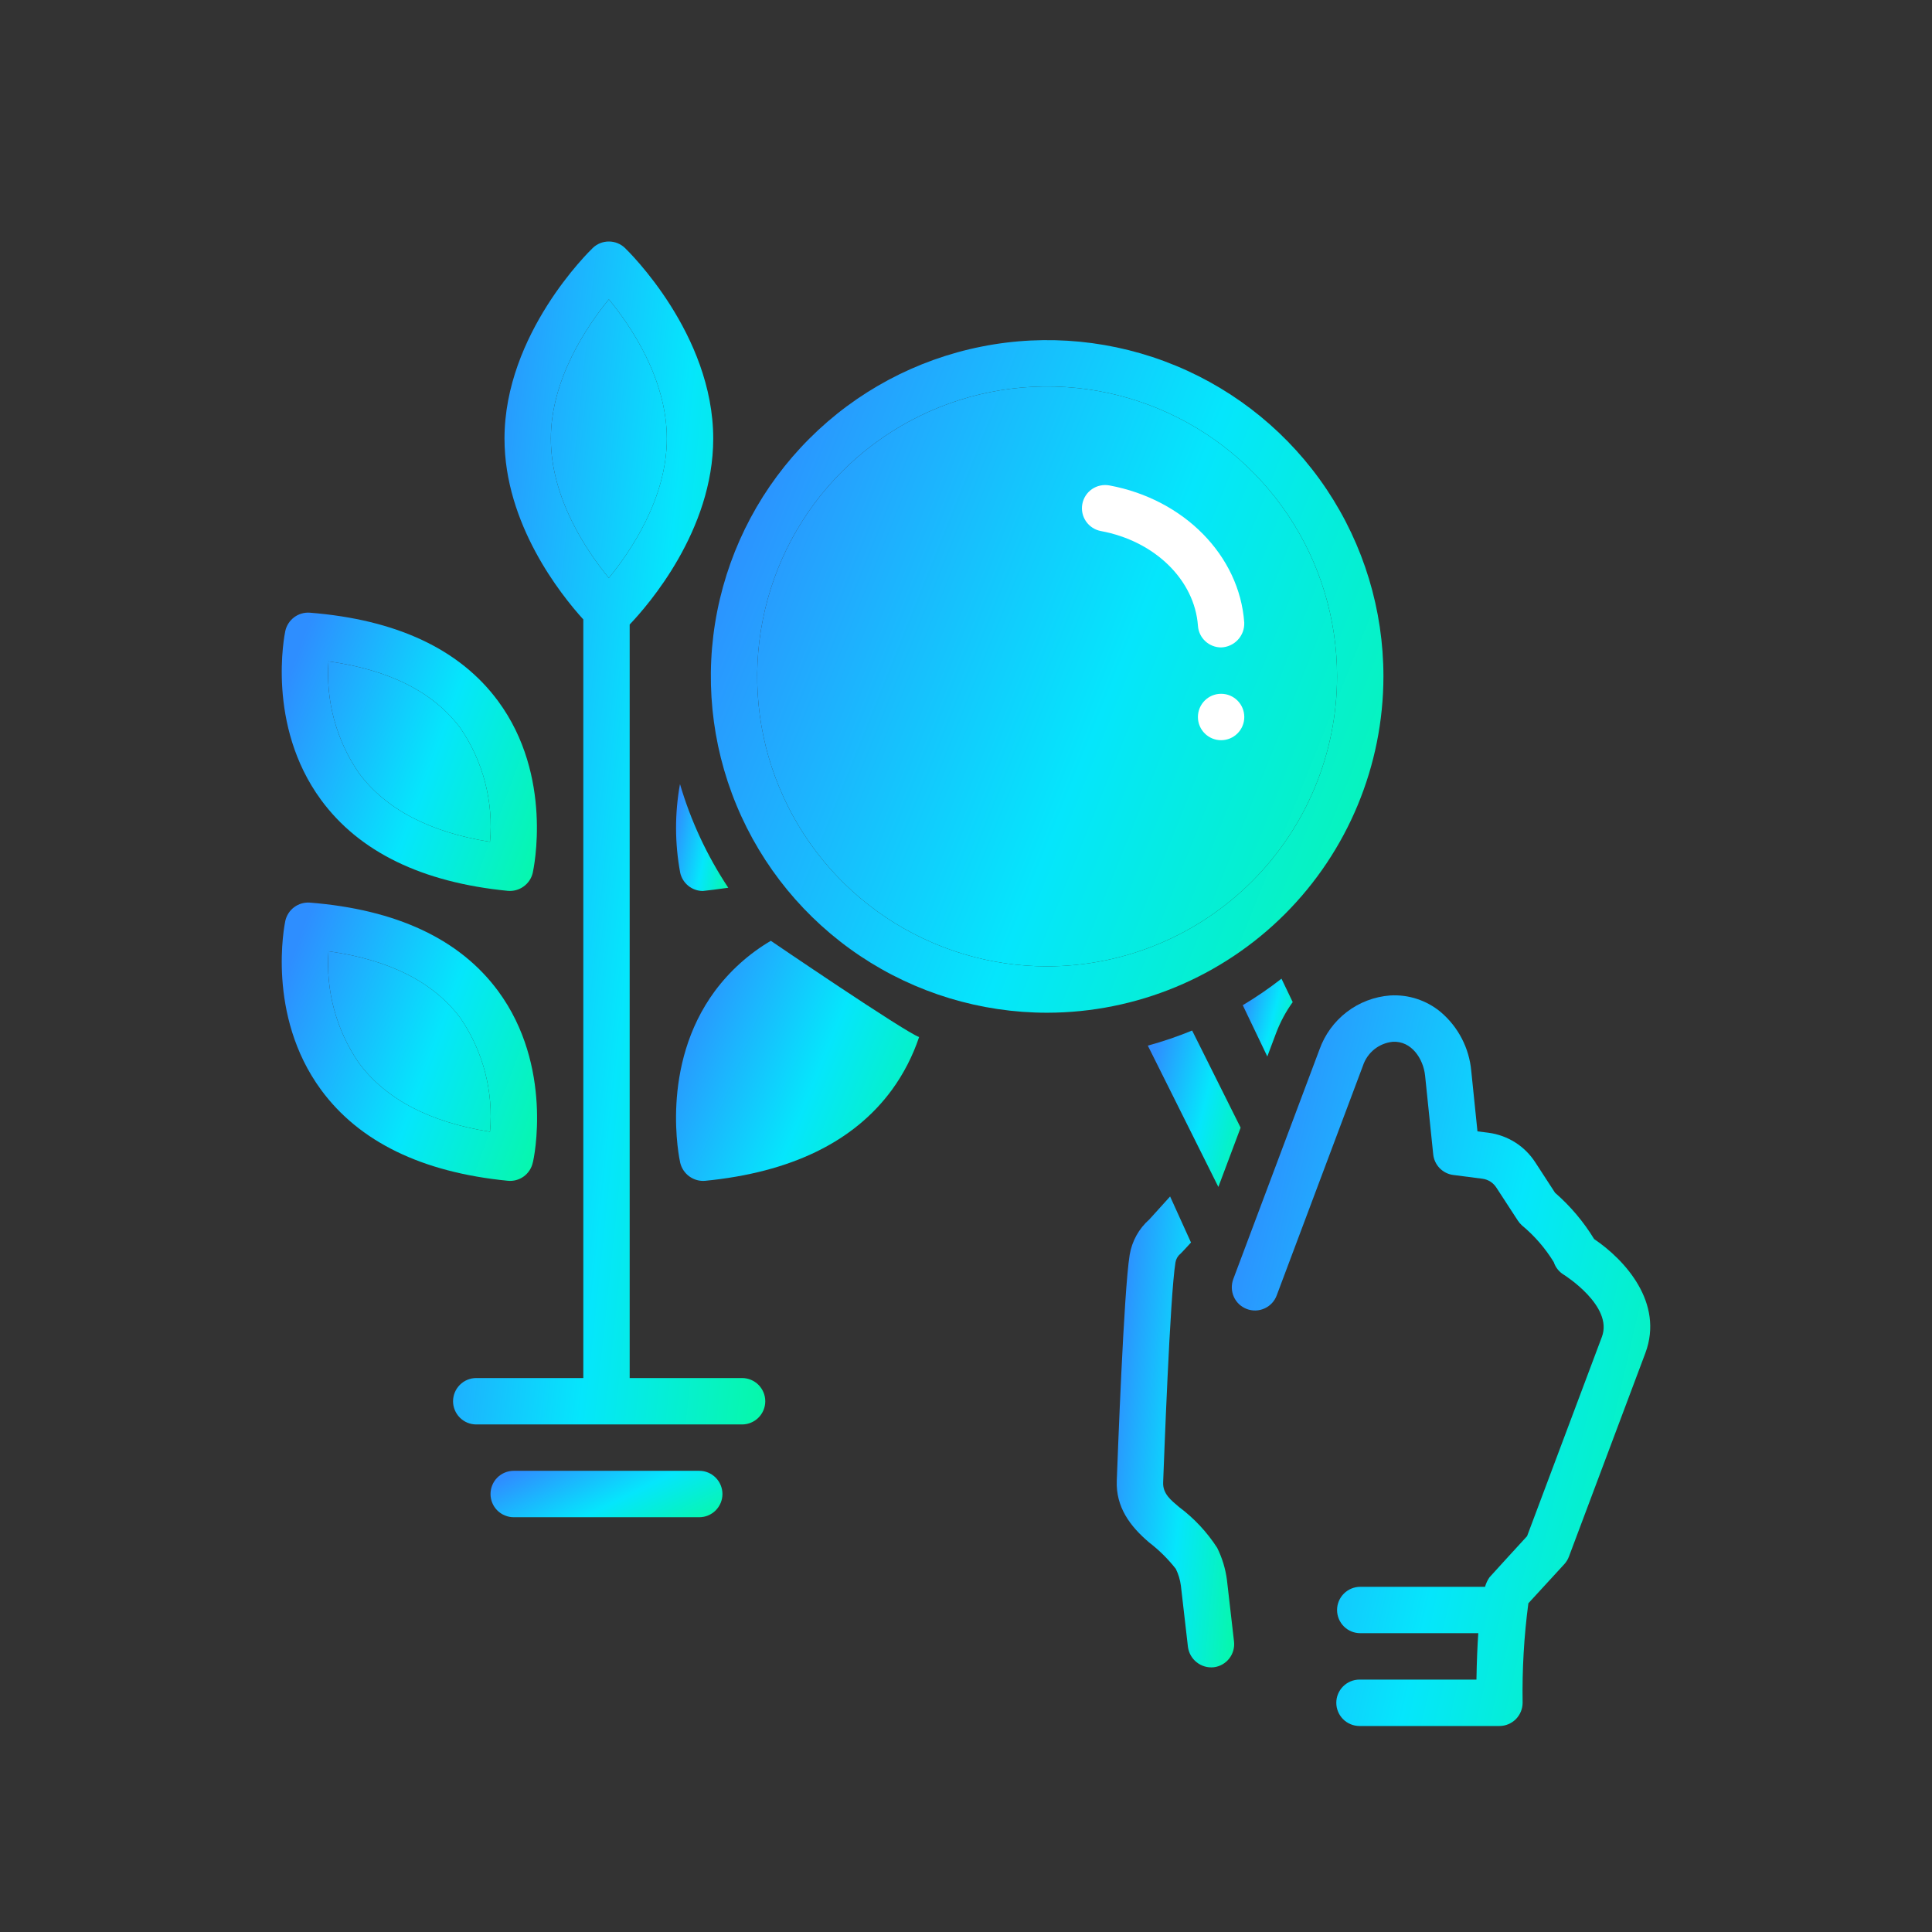 <svg width="48" height="48" viewBox="0 0 48 48" fill="none" xmlns="http://www.w3.org/2000/svg">
<rect x="0" y="0" width="48" height="48" fill="#333333" stroke="none"/>
<path d="M30.483 39.253C30.447 38.976 30.365 38.706 30.241 38.456C29.989 38.065 29.668 37.721 29.295 37.443C29.098 37.275 28.886 37.115 28.898 36.83C28.919 36.301 29.068 32.193 29.204 31.365C29.217 31.283 29.259 31.208 29.323 31.155C29.346 31.137 29.59 30.87 29.59 30.87L29.071 29.726L28.557 30.294C28.296 30.523 28.122 30.836 28.066 31.179C27.919 32.078 27.767 36.256 27.746 36.784C27.72 37.441 28.073 37.917 28.549 38.321C28.797 38.512 29.02 38.732 29.213 38.978C29.278 39.11 29.32 39.252 29.339 39.397L29.514 40.916C29.534 41.067 29.611 41.204 29.73 41.298C29.849 41.393 30 41.438 30.152 41.423C30.303 41.406 30.442 41.329 30.537 41.209C30.632 41.09 30.676 40.937 30.659 40.785L30.483 39.253Z" fill="url(#paint0_linear_477_24513)"/>
<path d="M12.617 22.133C12.757 22.145 12.896 22.107 13.01 22.024C13.124 21.942 13.204 21.822 13.236 21.685C13.257 21.588 13.752 19.284 12.374 17.417C11.425 16.131 9.852 15.393 7.698 15.222C7.558 15.212 7.42 15.252 7.308 15.336C7.196 15.42 7.118 15.541 7.088 15.677C7.068 15.772 6.615 18.015 7.975 19.871C8.922 21.163 10.484 21.924 12.617 22.133ZM8.161 16.431C9.675 16.641 10.777 17.198 11.441 18.093C12.005 18.921 12.264 19.918 12.174 20.915C10.674 20.677 9.578 20.101 8.911 19.199C8.356 18.387 8.091 17.412 8.161 16.431Z" fill="url(#paint1_linear_477_24513)"/>
<path d="M8.161 16.431C9.675 16.641 10.777 17.198 11.441 18.093C12.005 18.921 12.264 19.918 12.174 20.915C10.674 20.677 9.578 20.101 8.911 19.199C8.356 18.387 8.091 17.412 8.161 16.431Z" fill="url(#paint2_linear_477_24513)"/>
<path d="M13.236 28.888C13.267 28.794 13.752 26.487 12.374 24.62C11.425 23.334 9.852 22.596 7.698 22.425C7.558 22.415 7.42 22.456 7.308 22.539C7.196 22.623 7.118 22.744 7.088 22.881C7.068 22.975 6.615 25.218 7.975 27.074C8.922 28.366 10.484 29.127 12.617 29.336C12.757 29.35 12.897 29.312 13.011 29.23C13.125 29.147 13.205 29.026 13.236 28.888ZM12.174 28.118C10.673 27.881 9.578 27.305 8.911 26.402C8.356 25.591 8.091 24.615 8.161 23.634C9.675 23.844 10.777 24.402 11.441 25.296C12.005 26.124 12.264 27.121 12.174 28.118Z" fill="url(#paint3_linear_477_24513)"/>
<path d="M12.174 28.118C10.673 27.881 9.578 27.305 8.911 26.402C8.356 25.591 8.091 24.615 8.161 23.634C9.675 23.844 10.777 24.402 11.441 25.296C12.005 26.124 12.264 27.121 12.174 28.118Z" fill="url(#paint4_linear_477_24513)"/>
<path d="M39.606 30.784C39.343 30.353 39.016 29.965 38.635 29.634L38.143 28.877C38.014 28.678 37.844 28.509 37.643 28.382C37.443 28.256 37.217 28.174 36.982 28.143L36.707 28.108L36.553 26.606C36.502 26.04 36.231 25.517 35.799 25.148C35.447 24.853 34.995 24.704 34.536 24.732C34.146 24.762 33.772 24.904 33.461 25.142C33.15 25.38 32.915 25.703 32.783 26.072L30.64 31.78C30.614 31.851 30.602 31.926 30.604 32.002C30.607 32.078 30.624 32.152 30.655 32.221C30.686 32.29 30.731 32.352 30.786 32.404C30.842 32.455 30.907 32.495 30.977 32.522C31.048 32.549 31.123 32.561 31.199 32.559C31.275 32.556 31.349 32.539 31.418 32.507C31.487 32.476 31.549 32.432 31.601 32.376C31.652 32.321 31.693 32.256 31.719 32.185L33.862 26.477C33.915 26.317 34.013 26.176 34.144 26.07C34.276 25.965 34.434 25.9 34.602 25.883C35.07 25.856 35.363 26.308 35.406 26.724L35.608 28.68C35.621 28.809 35.678 28.93 35.768 29.023C35.859 29.116 35.978 29.176 36.107 29.192L36.835 29.286C36.904 29.296 36.971 29.32 37.03 29.358C37.089 29.396 37.139 29.447 37.177 29.506L37.711 30.326C37.739 30.369 37.773 30.409 37.812 30.444C38.124 30.703 38.391 31.011 38.603 31.357C38.646 31.489 38.736 31.601 38.855 31.672C38.868 31.68 40.086 32.448 39.799 33.213L37.94 38.165C37.94 38.165 37.021 39.167 37.006 39.188C36.956 39.26 36.919 39.34 36.895 39.424H33.795C33.642 39.424 33.496 39.485 33.388 39.593C33.28 39.701 33.219 39.847 33.219 40C33.219 40.153 33.28 40.3 33.388 40.408C33.496 40.516 33.642 40.576 33.795 40.576H36.728C36.706 40.885 36.69 41.26 36.682 41.729H33.777C33.624 41.729 33.477 41.79 33.369 41.898C33.261 42.006 33.2 42.152 33.2 42.305C33.2 42.458 33.261 42.605 33.369 42.713C33.477 42.821 33.624 42.882 33.777 42.882H37.252C37.405 42.882 37.551 42.821 37.66 42.713C37.767 42.605 37.828 42.459 37.829 42.307C37.816 41.48 37.863 40.653 37.972 39.833L38.864 38.862C38.914 38.808 38.953 38.744 38.979 38.675L40.878 33.618C41.347 32.365 40.364 31.295 39.606 30.784Z" fill="url(#paint5_linear_477_24513)"/>
<path d="M17.373 36.542H12.763C12.61 36.542 12.464 36.603 12.355 36.711C12.247 36.819 12.187 36.966 12.187 37.119C12.187 37.271 12.247 37.418 12.355 37.526C12.464 37.634 12.61 37.695 12.763 37.695H17.373C17.526 37.695 17.672 37.634 17.78 37.526C17.888 37.418 17.949 37.271 17.949 37.119C17.949 36.966 17.888 36.819 17.78 36.711C17.672 36.603 17.526 36.542 17.373 36.542Z" fill="url(#paint6_linear_477_24513)"/>
<path d="M18.437 34.237H15.644V15.516C16.104 15.034 17.72 13.179 17.72 10.898C17.72 8.296 15.615 6.246 15.526 6.16C15.418 6.057 15.275 6 15.127 6C14.978 6 14.835 6.057 14.728 6.16C14.638 6.246 12.534 8.296 12.534 10.898C12.534 13.013 13.922 14.762 14.492 15.39V34.237H11.832C11.679 34.237 11.533 34.298 11.425 34.406C11.317 34.514 11.256 34.661 11.256 34.814C11.256 34.966 11.317 35.113 11.425 35.221C11.533 35.329 11.679 35.39 11.832 35.39H18.437C18.589 35.39 18.736 35.329 18.844 35.221C18.952 35.113 19.013 34.966 19.013 34.814C19.013 34.661 18.952 34.514 18.844 34.406C18.736 34.298 18.589 34.237 18.437 34.237ZM15.127 7.437C15.669 8.095 16.567 9.411 16.567 10.898C16.567 12.378 15.667 13.7 15.126 14.36C14.585 13.702 13.686 12.385 13.686 10.898C13.686 9.418 14.587 8.097 15.127 7.437Z" fill="url(#paint7_linear_477_24513)"/>
<path d="M15.127 7.437C15.669 8.095 16.567 9.411 16.567 10.898C16.567 12.378 15.667 13.7 15.126 14.36C14.585 13.702 13.686 12.385 13.686 10.898C13.686 9.418 14.587 8.097 15.127 7.437Z" fill="url(#paint8_linear_477_24513)"/>
<path d="M19.151 23.374V23.374C18.609 23.693 18.137 24.117 17.761 24.622C16.383 26.488 16.878 28.793 16.9 28.89C16.933 29.026 17.013 29.146 17.127 29.228C17.24 29.31 17.379 29.349 17.518 29.337C19.652 29.128 21.214 28.368 22.16 27.076C22.451 26.676 22.678 26.234 22.835 25.765C22.471 25.636 19.151 23.374 19.151 23.374Z" fill="url(#paint9_linear_477_24513)"/>
<path d="M34.371 16.805C34.371 15.152 33.881 13.537 32.963 12.163C32.045 10.789 30.74 9.718 29.213 9.086C27.686 8.454 26.006 8.288 24.386 8.611C22.765 8.933 21.276 9.729 20.108 10.898C18.939 12.066 18.144 13.555 17.821 15.176C17.499 16.797 17.664 18.477 18.297 20.003C18.929 21.53 20 22.835 21.374 23.753C22.748 24.671 24.364 25.161 26.016 25.161C28.231 25.158 30.355 24.277 31.922 22.711C33.488 21.144 34.369 19.02 34.371 16.805ZM26.016 24.009C24.591 24.009 23.199 23.586 22.014 22.795C20.829 22.003 19.906 20.878 19.361 19.562C18.815 18.246 18.673 16.797 18.951 15.4C19.228 14.003 19.914 12.719 20.922 11.712C21.929 10.704 23.213 10.018 24.61 9.74C26.007 9.462 27.456 9.605 28.772 10.15C30.088 10.695 31.213 11.618 32.005 12.803C32.797 13.988 33.219 15.38 33.219 16.805C33.217 18.715 32.457 20.546 31.107 21.896C29.757 23.247 27.926 24.006 26.016 24.009Z" fill="url(#paint10_linear_477_24513)"/>
<path d="M26.016 24.009C24.591 24.009 23.199 23.586 22.014 22.795C20.829 22.003 19.906 20.878 19.361 19.562C18.815 18.246 18.673 16.797 18.951 15.4C19.228 14.003 19.914 12.719 20.922 11.712C21.929 10.704 23.213 10.018 24.61 9.74C26.007 9.462 27.456 9.605 28.772 10.15C30.088 10.695 31.213 11.618 32.005 12.803C32.797 13.988 33.219 15.38 33.219 16.805C33.217 18.715 32.457 20.546 31.107 21.896C29.757 23.247 27.926 24.006 26.016 24.009Z" fill="url(#paint11_linear_477_24513)"/>
<path d="M30.338 18.39C30.656 18.39 30.914 18.132 30.914 17.814C30.914 17.495 30.656 17.237 30.338 17.237C30.02 17.237 29.762 17.495 29.762 17.814C29.762 18.132 30.02 18.39 30.338 18.39Z" fill="white"/>
<path d="M17.462 22.136C17.481 22.136 17.906 22.085 18.094 22.056C17.567 21.263 17.162 20.394 16.894 19.48C16.762 20.21 16.764 20.957 16.9 21.686C16.929 21.813 17 21.927 17.102 22.009C17.204 22.091 17.331 22.136 17.462 22.136Z" fill="url(#paint12_linear_477_24513)"/>
<path d="M30.337 16.085C30.416 16.083 30.493 16.065 30.565 16.032C30.636 16 30.701 15.954 30.754 15.896C30.808 15.839 30.849 15.771 30.877 15.698C30.904 15.624 30.916 15.546 30.913 15.467C30.794 13.803 29.415 12.402 27.561 12.06C27.411 12.033 27.256 12.066 27.13 12.152C27.004 12.239 26.918 12.372 26.89 12.523C26.862 12.673 26.895 12.828 26.982 12.954C27.069 13.08 27.202 13.166 27.352 13.194C28.69 13.441 29.681 14.409 29.763 15.55C29.773 15.695 29.838 15.831 29.945 15.93C30.052 16.029 30.192 16.085 30.337 16.085Z" fill="white"/>
<path d="M30.27 29.489L30.823 28.016L29.618 25.603C29.259 25.751 28.892 25.876 28.517 25.978L30.27 29.489Z" fill="url(#paint13_linear_477_24513)"/>
<path d="M30.876 24.974L31.486 26.248L31.704 25.667C31.808 25.393 31.946 25.134 32.117 24.897L31.838 24.315C31.532 24.554 31.21 24.774 30.876 24.974Z" fill="url(#paint14_linear_477_24513)"/>
<defs>
<linearGradient id="paint0_linear_477_24513" x1="27.965" y1="31.008" x2="31.916" y2="31.402" gradientUnits="userSpaceOnUse">
<stop stop-color="#2E8EFF"/>
<stop offset="0.5" stop-color="#05E6FC"/>
<stop offset="1" stop-color="#06FB9C"/>
</linearGradient>
<linearGradient id="paint1_linear_477_24513" x1="7.478" y1="15.978" x2="15.12" y2="18.781" gradientUnits="userSpaceOnUse">
<stop stop-color="#2E8EFF"/>
<stop offset="0.5" stop-color="#05E6FC"/>
<stop offset="1" stop-color="#06FB9C"/>
</linearGradient>
<linearGradient id="paint2_linear_477_24513" x1="7.478" y1="15.978" x2="15.12" y2="18.781" gradientUnits="userSpaceOnUse">
<stop stop-color="#2E8EFF"/>
<stop offset="0.5" stop-color="#05E6FC"/>
<stop offset="1" stop-color="#06FB9C"/>
</linearGradient>
<linearGradient id="paint3_linear_477_24513" x1="7.479" y1="23.181" x2="15.124" y2="25.988" gradientUnits="userSpaceOnUse">
<stop stop-color="#2E8EFF"/>
<stop offset="0.5" stop-color="#05E6FC"/>
<stop offset="1" stop-color="#06FB9C"/>
</linearGradient>
<linearGradient id="paint4_linear_477_24513" x1="7.479" y1="23.181" x2="15.124" y2="25.988" gradientUnits="userSpaceOnUse">
<stop stop-color="#2E8EFF"/>
<stop offset="0.5" stop-color="#05E6FC"/>
<stop offset="1" stop-color="#06FB9C"/>
</linearGradient>
<linearGradient id="paint5_linear_477_24513" x1="31.388" y1="26.717" x2="44.896" y2="29.813" gradientUnits="userSpaceOnUse">
<stop stop-color="#2E8EFF"/>
<stop offset="0.5" stop-color="#05E6FC"/>
<stop offset="1" stop-color="#06FB9C"/>
</linearGradient>
<linearGradient id="paint6_linear_477_24513" x1="12.621" y1="36.669" x2="14.196" y2="39.82" gradientUnits="userSpaceOnUse">
<stop stop-color="#2E8EFF"/>
<stop offset="0.5" stop-color="#05E6FC"/>
<stop offset="1" stop-color="#06FB9C"/>
</linearGradient>
<linearGradient id="paint7_linear_477_24513" x1="11.841" y1="9.219" x2="22.333" y2="10.327" gradientUnits="userSpaceOnUse">
<stop stop-color="#2E8EFF"/>
<stop offset="0.5" stop-color="#05E6FC"/>
<stop offset="1" stop-color="#06FB9C"/>
</linearGradient>
<linearGradient id="paint8_linear_477_24513" x1="11.841" y1="9.219" x2="22.333" y2="10.327" gradientUnits="userSpaceOnUse">
<stop stop-color="#2E8EFF"/>
<stop offset="0.5" stop-color="#05E6FC"/>
<stop offset="1" stop-color="#06FB9C"/>
</linearGradient>
<linearGradient id="paint9_linear_477_24513" x1="17.252" y1="24.027" x2="24.346" y2="26.901" gradientUnits="userSpaceOnUse">
<stop stop-color="#2E8EFF"/>
<stop offset="0.5" stop-color="#05E6FC"/>
<stop offset="1" stop-color="#06FB9C"/>
</linearGradient>
<linearGradient id="paint10_linear_477_24513" x1="18.921" y1="10.28" x2="38.62" y2="18.164" gradientUnits="userSpaceOnUse">
<stop stop-color="#2E8EFF"/>
<stop offset="0.5" stop-color="#05E6FC"/>
<stop offset="1" stop-color="#06FB9C"/>
</linearGradient>
<linearGradient id="paint11_linear_477_24513" x1="18.921" y1="10.28" x2="38.62" y2="18.164" gradientUnits="userSpaceOnUse">
<stop stop-color="#2E8EFF"/>
<stop offset="0.5" stop-color="#05E6FC"/>
<stop offset="1" stop-color="#06FB9C"/>
</linearGradient>
<linearGradient id="paint12_linear_477_24513" x1="16.894" y1="19.771" x2="18.604" y2="20.106" gradientUnits="userSpaceOnUse">
<stop stop-color="#2E8EFF"/>
<stop offset="0.5" stop-color="#05E6FC"/>
<stop offset="1" stop-color="#06FB9C"/>
</linearGradient>
<linearGradient id="paint13_linear_477_24513" x1="28.691" y1="26.029" x2="31.676" y2="26.738" gradientUnits="userSpaceOnUse">
<stop stop-color="#2E8EFF"/>
<stop offset="0.5" stop-color="#05E6FC"/>
<stop offset="1" stop-color="#06FB9C"/>
</linearGradient>
<linearGradient id="paint14_linear_477_24513" x1="30.97" y1="24.526" x2="32.562" y2="24.935" gradientUnits="userSpaceOnUse">
<stop stop-color="#2E8EFF"/>
<stop offset="0.5" stop-color="#05E6FC"/>
<stop offset="1" stop-color="#06FB9C"/>
</linearGradient>
</defs>
</svg>
